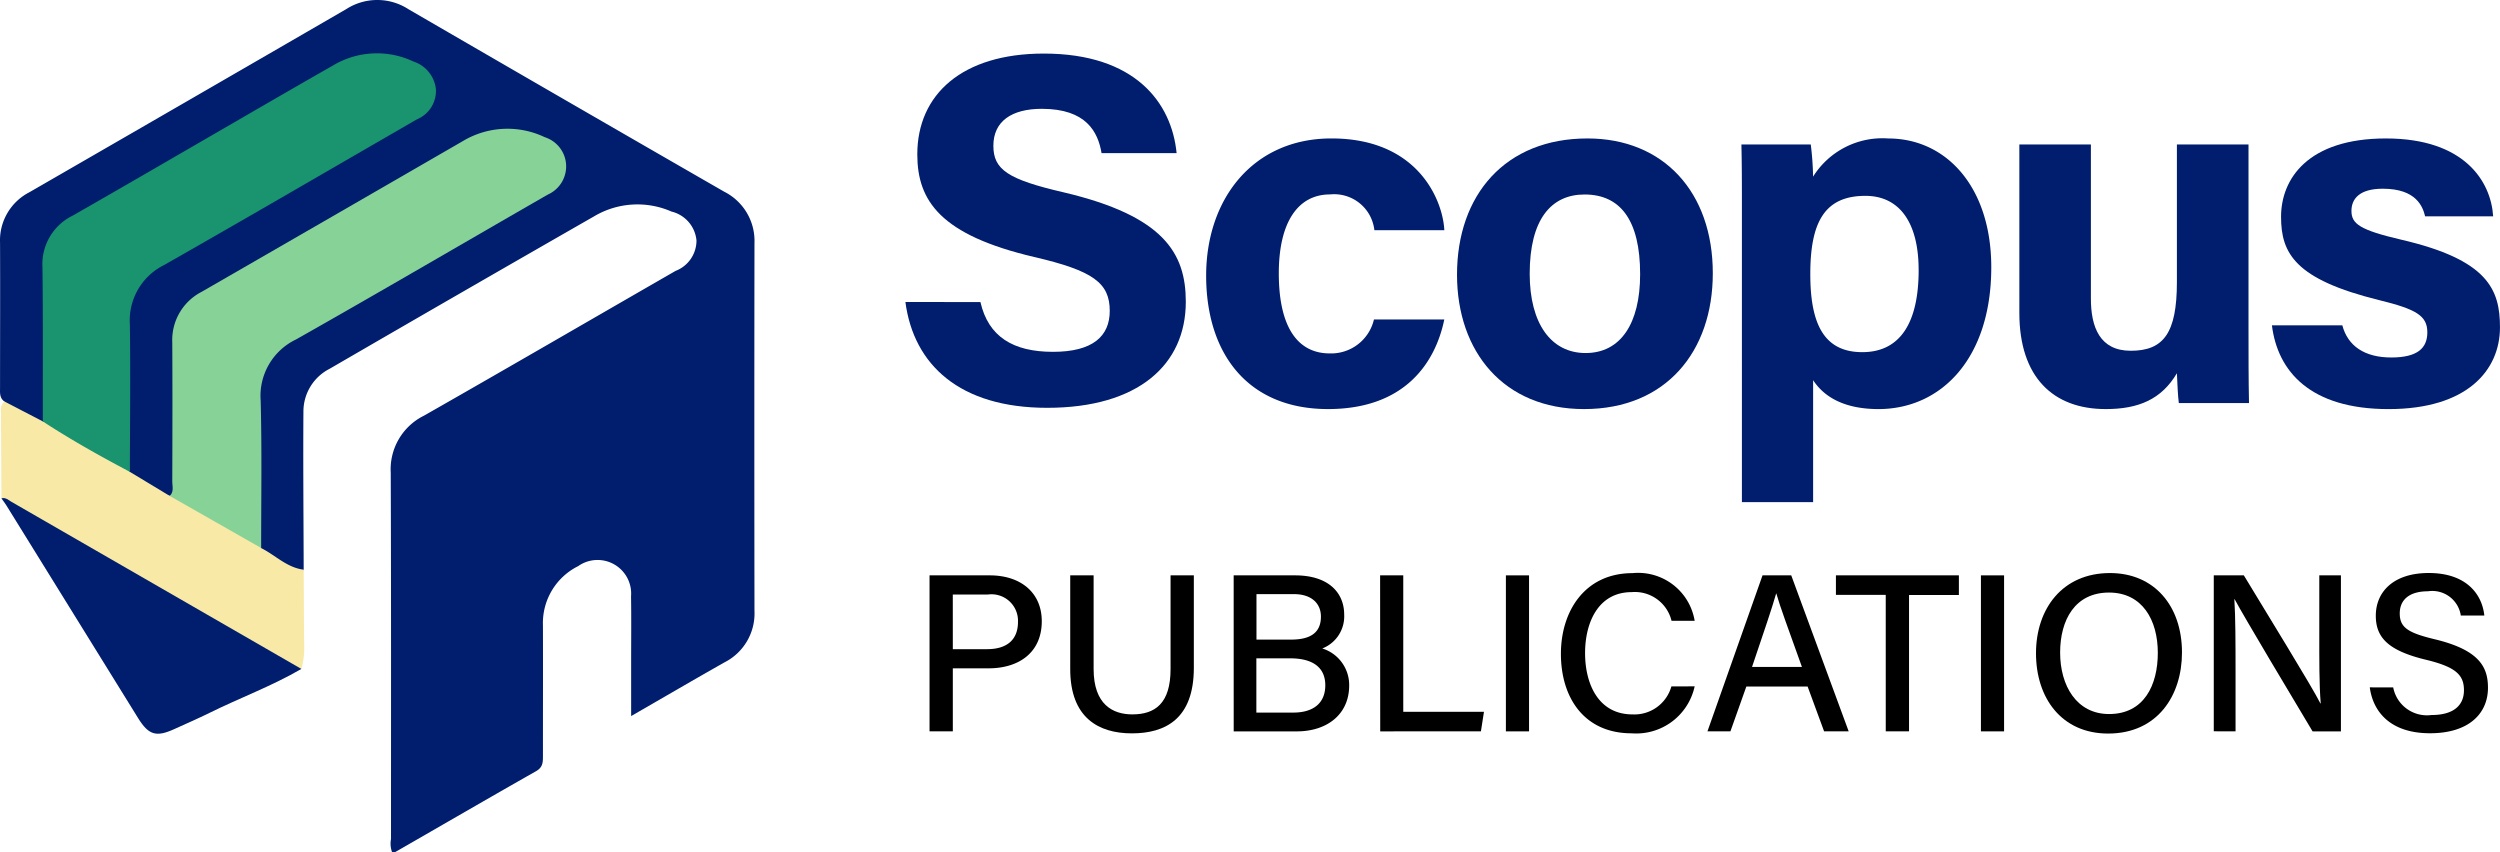 <svg xmlns="http://www.w3.org/2000/svg" width="157.978" height="53.869" viewBox="0 0 157.978 53.869">
  <g id="Group_3683" data-name="Group 3683" transform="translate(737 380)">
    <g id="Group_38" data-name="Group 38" transform="translate(-879.892 -413.313)">
      <path id="Path_54" data-name="Path 54" d="M-413.955,386.32c-.309-.229-.265-.562-.265-.885,0-3.046.014-6.092,0-9.138a3.416,3.416,0,0,1,1.853-3.191q10.02-5.778,20.026-11.574a3.623,3.623,0,0,1,3.933.01q9.964,5.784,19.949,11.529a3.481,3.481,0,0,1,1.912,3.247q-.017,11.621,0,23.242a3.464,3.464,0,0,1-1.9,3.255c-1.92,1.086-3.825,2.2-5.893,3.391v-3.4c0-1.39.015-2.78-.006-4.169a2.123,2.123,0,0,0-1.063-2.015,2.123,2.123,0,0,0-2.276.108,4.017,4.017,0,0,0-2.229,3.751c.008,2.749,0,5.5,0,8.25,0,.4-.007.716-.434.957-2.98,1.691-5.943,3.412-8.915,5.12a.5.5,0,0,1-.179.016,1.588,1.588,0,0,1-.073-.846c0-7.718.012-15.436-.017-23.154a3.778,3.778,0,0,1,2.1-3.6c5.314-3.026,10.6-6.1,15.9-9.149a2.058,2.058,0,0,0,1.321-1.92,2.075,2.075,0,0,0-1.577-1.828,5.354,5.354,0,0,0-4.866.285q-8.382,4.8-16.738,9.648a3.027,3.027,0,0,0-1.657,2.665c-.024,3.34.007,6.68.016,10.021a.373.373,0,0,1-.226.2.373.373,0,0,1-.3-.033,5.107,5.107,0,0,1-2.3-1.51,6.664,6.664,0,0,1-.119-1.852c0-2.573.037-5.148-.015-7.72a3.962,3.962,0,0,1,2.216-3.819q7.507-4.3,14.991-8.639a8.227,8.227,0,0,0,1.336-.871,1.512,1.512,0,0,0,.637-1.352,1.512,1.512,0,0,0-.837-1.239,5.059,5.059,0,0,0-5.32.1q-7.344,4.227-14.676,8.474c-.538.31-1.072.628-1.616.928a3.3,3.3,0,0,0-1.775,3.141c0,2.751.009,5.5-.006,8.252,0,.457.093.967-.387,1.292a4.125,4.125,0,0,1-2.772-1.5,4.664,4.664,0,0,1-.118-1.319c0-2.542.058-5.085-.017-7.625a4.677,4.677,0,0,1,2.635-4.609q7.641-4.319,15.21-8.77c.748-.438,1.6-.855,1.446-1.9s-1.02-1.458-1.93-1.722a5.231,5.231,0,0,0-4.184.579c-3.006,1.709-5.993,3.452-8.99,5.176-2.433,1.4-4.855,2.823-7.289,4.221a3.239,3.239,0,0,0-1.772,3.116c.042,2.778.015,5.556.009,8.335a2.2,2.2,0,0,1-.2,1.293.5.5,0,0,1-.647.067C-412.719,387.254-413.517,387.042-413.955,386.32Z" transform="translate(557.115 -327.644)" fill="#001d6e"/>
      <path id="Path_55" data-name="Path 55" d="M-405.986,404.893l2.518,1.52a1.084,1.084,0,0,1,.839.167c1.457.827,2.908,1.665,4.363,2.5a1.006,1.006,0,0,1,.576.628c.9.449,1.627,1.236,2.688,1.366.01,1.6.011,3.207.033,4.81a4.864,4.864,0,0,1-.181,1.467A1.586,1.586,0,0,1-396.3,417c-5.588-3.2-11.157-6.441-16.752-9.632-.391-.224-.624-.635-1.049-.8q-.016-2.74-.033-5.481a.778.778,0,0,1,.213-.648l2.441,1.269a18.218,18.218,0,0,1,5.494,3.185Z" transform="translate(557.085 -341.762)" fill="#f8e9a6"/>
      <path id="Path_56" data-name="Path 56" d="M-414.087,409.968c.265-.075.443.109.641.223l18.314,10.557c-1.858,1.081-3.879,1.825-5.8,2.775-.74.365-1.5.694-2.249,1.035-1.129.511-1.606.365-2.266-.7q-4.169-6.729-8.336-13.46C-413.876,410.249-413.986,410.111-414.087,409.968Z" transform="translate(557.067 -345.164)" fill="#001d6e"/>
      <path id="Path_57" data-name="Path 57" d="M-391.751,400.114l-5.778-3.29c.28-.268.16-.613.161-.924.01-2.926.016-5.853,0-8.779a3.421,3.421,0,0,1,1.851-3.192q8.254-4.755,16.5-9.521a5.484,5.484,0,0,1,5.19-.252,1.94,1.94,0,0,1,1.344,1.706,1.95,1.95,0,0,1-1.157,1.921c-5.3,3.048-10.577,6.139-15.9,9.15a3.946,3.946,0,0,0-2.241,3.87C-391.7,393.906-391.751,397.01-391.751,400.114Z" transform="translate(551.146 -332.173)" fill="#87d297"/>
      <path id="Path_58" data-name="Path 58" d="M-404.523,392.65c-1.874-.991-3.723-2.025-5.5-3.186-.005-3.253.016-6.507-.025-9.76a3.409,3.409,0,0,1,1.9-3.24c3.414-1.949,6.81-3.929,10.214-5.895,2.073-1.2,4.141-2.4,6.223-3.585a5.4,5.4,0,0,1,5.1-.266,2.073,2.073,0,0,1,1.427,1.756,1.946,1.946,0,0,1-1.2,1.9c-5.326,3.071-10.634,6.171-15.979,9.208a3.9,3.9,0,0,0-2.16,3.751C-404.479,386.439-404.516,389.545-404.523,392.65Z" transform="translate(555.622 -329.52)" fill="#1a936f"/>
    </g>
    <g id="Group_3682" data-name="Group 3682">
      <g id="Group_3679" data-name="Group 3679" transform="translate(-678.261 -343.788)">
        <path id="Path_31792" data-name="Path 31792" d="M293.372,891.6h3.807c1.952,0,3.285,1.091,3.285,2.9,0,1.963-1.429,2.974-3.359,2.974h-2.262v3.98h-1.471Zm1.471,4.664H297c1.281,0,1.961-.606,1.961-1.727a1.676,1.676,0,0,0-1.911-1.725h-2.209Z" transform="translate(-293.372 -891.454)"/>
        <path id="Path_31793" data-name="Path 31793" d="M308.688,891.6v5.921c0,2.247,1.219,2.864,2.444,2.864,1.429,0,2.418-.677,2.418-2.864V891.6h1.471v5.846c0,3.231-1.808,4.138-3.917,4.138-2.088,0-3.894-.974-3.894-4.056V891.6Z" transform="translate(-298.32 -891.454)"/>
        <path id="Path_31794" data-name="Path 31794" d="M323.287,891.6h3.883c2.14,0,3.1,1.124,3.1,2.473a2.176,2.176,0,0,1-1.384,2.146,2.417,2.417,0,0,1,1.7,2.34c0,1.826-1.4,2.9-3.312,2.9h-3.985Zm3.634,4.059c1.35,0,1.88-.542,1.88-1.453,0-.844-.61-1.42-1.7-1.42h-2.373v2.873Zm-2.2,4.612h2.338c1.222,0,2.018-.563,2.018-1.728,0-1.018-.654-1.7-2.223-1.7h-2.133Z" transform="translate(-304.069 -891.454)"/>
        <path id="Path_31795" data-name="Path 31795" d="M337.693,891.6h1.463v8.62h5.1l-.193,1.238H337.7Z" transform="translate(-309.221 -891.454)"/>
        <path id="Path_31796" data-name="Path 31796" d="M351.528,891.6v9.858h-1.463V891.6Z" transform="translate(-313.645 -891.454)"/>
        <path id="Path_31797" data-name="Path 31797" d="M363.931,898.534a3.779,3.779,0,0,1-3.985,2.968c-2.981,0-4.467-2.232-4.467-5.022,0-2.682,1.5-5.1,4.526-5.1a3.62,3.62,0,0,1,3.926,3.014H362.47a2.386,2.386,0,0,0-2.519-1.814c-2.1,0-2.945,1.9-2.945,3.858,0,1.884.8,3.869,3,3.869a2.427,2.427,0,0,0,2.454-1.768Z" transform="translate(-315.582 -891.375)"/>
        <path id="Path_31798" data-name="Path 31798" d="M372.35,898.626l-1.005,2.828h-1.451l3.48-9.858h1.812l3.63,9.858h-1.553l-1.04-2.828Zm3.513-1.239c-.894-2.494-1.4-3.861-1.616-4.638h-.014c-.242.861-.8,2.505-1.523,4.638Z" transform="translate(-320.736 -891.454)"/>
        <path id="Path_31799" data-name="Path 31799" d="M385.678,892.834H382.53V891.6h7.77v1.239h-3.15v8.619h-1.471Z" transform="translate(-325.255 -891.454)"/>
        <path id="Path_31800" data-name="Path 31800" d="M398.256,891.6v9.858h-1.463V891.6Z" transform="translate(-330.355 -891.454)"/>
        <path id="Path_31801" data-name="Path 31801" d="M411.434,896.394c0,2.718-1.544,5.123-4.668,5.123-2.938,0-4.557-2.244-4.557-5.071s1.679-5.071,4.676-5.071C409.68,891.375,411.434,893.447,411.434,896.394Zm-7.7.009c0,2.092,1.044,3.881,3.093,3.881,2.214,0,3.08-1.83,3.08-3.869,0-2.076-.982-3.808-3.084-3.808-2.148,0-3.089,1.728-3.089,3.793Z" transform="translate(-332.291 -891.375)"/>
        <path id="Path_31802" data-name="Path 31802" d="M419.7,901.453V891.6h1.9c1.379,2.288,4.3,7.018,4.837,8.09h.021c-.1-1.221-.09-2.8-.09-4.417V891.6h1.367v9.858h-1.792c-1.257-2.1-4.334-7.244-4.928-8.356H421c.071,1.073.076,2.812.076,4.588v3.768Z" transform="translate(-338.548 -891.454)"/>
        <path id="Path_31803" data-name="Path 31803" d="M436.52,898.6a2.172,2.172,0,0,0,2.423,1.746c1.462,0,2.048-.669,2.048-1.562,0-.953-.484-1.468-2.4-1.93-2.391-.576-3.17-1.406-3.17-2.782,0-1.512,1.118-2.7,3.344-2.7,2.4,0,3.379,1.366,3.513,2.689h-1.485a1.823,1.823,0,0,0-2.078-1.534c-1.136,0-1.781.506-1.781,1.4s.53,1.229,2.232,1.637c2.821.683,3.343,1.772,3.343,3.06,0,1.63-1.213,2.874-3.66,2.874-2.484,0-3.6-1.332-3.809-2.9Z" transform="translate(-344.03 -891.375)"/>
      </g>
      <g id="Group_3679-2" data-name="Group 3679" transform="translate(-970.784 -1218.447)">
        <path id="Path_31787" data-name="Path 31787" d="M295.739,857.536c.5,2.186,2.064,3.144,4.584,3.144s3.587-.992,3.587-2.586c0-1.771-1.049-2.541-4.772-3.407-5.924-1.39-7.389-3.546-7.389-6.484,0-3.794,2.838-6.371,7.992-6.371,5.779,0,8.082,3.107,8.394,6.291h-4.742c-.227-1.34-.968-2.8-3.774-2.8-1.911,0-3.063.79-3.063,2.335,0,1.514.924,2.128,4.441,2.943,6.332,1.492,7.719,3.847,7.719,6.916,0,3.975-3.007,6.7-8.761,6.7-5.525,0-8.436-2.719-8.957-6.688Z" fill="#001d6e"/>
        <path id="Path_31788" data-name="Path 31788" d="M335.628,861.621c-.563,2.723-2.478,5.66-7.349,5.66-5.087,0-7.7-3.52-7.7-8.432,0-4.826,2.944-8.669,7.919-8.669,5.511,0,7.042,3.953,7.132,5.8H331.21a2.555,2.555,0,0,0-2.8-2.262c-2.068,0-3.24,1.814-3.24,4.982,0,3.479,1.24,5.065,3.221,5.065a2.78,2.78,0,0,0,2.792-2.146Z" transform="translate(-10.577 -2.985)" fill="#001d6e"/>
        <path id="Path_31789" data-name="Path 31789" d="M361.42,858.7c0,4.945-2.96,8.582-8.136,8.582-5.069,0-8.027-3.615-8.027-8.495,0-5.043,3.051-8.606,8.24-8.606C358.308,850.18,361.42,853.575,361.42,858.7Zm-11.571.031c0,3.147,1.354,5.01,3.533,5.01,2.215,0,3.446-1.865,3.446-4.982,0-3.42-1.255-5.037-3.509-5.037C351.221,853.72,349.849,855.274,349.849,858.73Z" transform="translate(-19.402 -2.985)" fill="#001d6e"/>
        <path id="Path_31790" data-name="Path 31790" d="M377.764,865.455v7.706h-4.5V854.5c0-1.322,0-2.628-.031-3.939h4.382a18.5,18.5,0,0,1,.146,2.035,5.168,5.168,0,0,1,4.751-2.414c3.671,0,6.51,3.07,6.51,8.14,0,5.766-3.17,8.96-7.13,8.96C379.59,867.281,378.387,866.41,377.764,865.455Zm6.668-6.961c0-3-1.212-4.686-3.365-4.686-2.57,0-3.481,1.65-3.481,4.943,0,3.119.842,4.934,3.288,4.934C383.269,863.684,384.433,861.823,384.433,858.494Z" transform="translate(-29.407 -2.985)" fill="#001d6e"/>
        <path id="Path_31791" data-name="Path 31791" d="M415.051,862.364c0,1.575,0,3.288.031,4.749h-4.434c-.063-.438-.094-1.313-.122-1.885-.969,1.641-2.412,2.265-4.5,2.265-3.329,0-5.456-2.024-5.456-6.076V850.77h4.521v9.738c0,1.8.56,3.3,2.518,3.3,2.063,0,2.917-1.1,2.917-4.336v-8.7h4.525Z" transform="translate(-39.181 -3.196)" fill="#001d6e"/>
        <path id="Path_31792-2" data-name="Path 31792" d="M429.864,861.989c.342,1.3,1.4,2.033,3.093,2.033,1.671,0,2.279-.6,2.279-1.589,0-1.05-.7-1.461-3.043-2.036-5.324-1.312-6.2-2.96-6.2-5.266,0-2.4,1.7-4.95,6.627-4.95,4.958,0,6.635,2.707,6.776,4.921h-4.3c-.145-.6-.547-1.745-2.676-1.745-1.5,0-1.979.663-1.979,1.4,0,.813.508,1.206,3.161,1.824,5.453,1.268,6.224,3.137,6.224,5.533,0,2.706-2.059,5.169-7.042,5.169-4.961,0-7.01-2.395-7.369-5.292Z" transform="translate(-48.066 -2.985)" fill="#001d6e"/>
      </g>
    </g>
  </g>
</svg>
